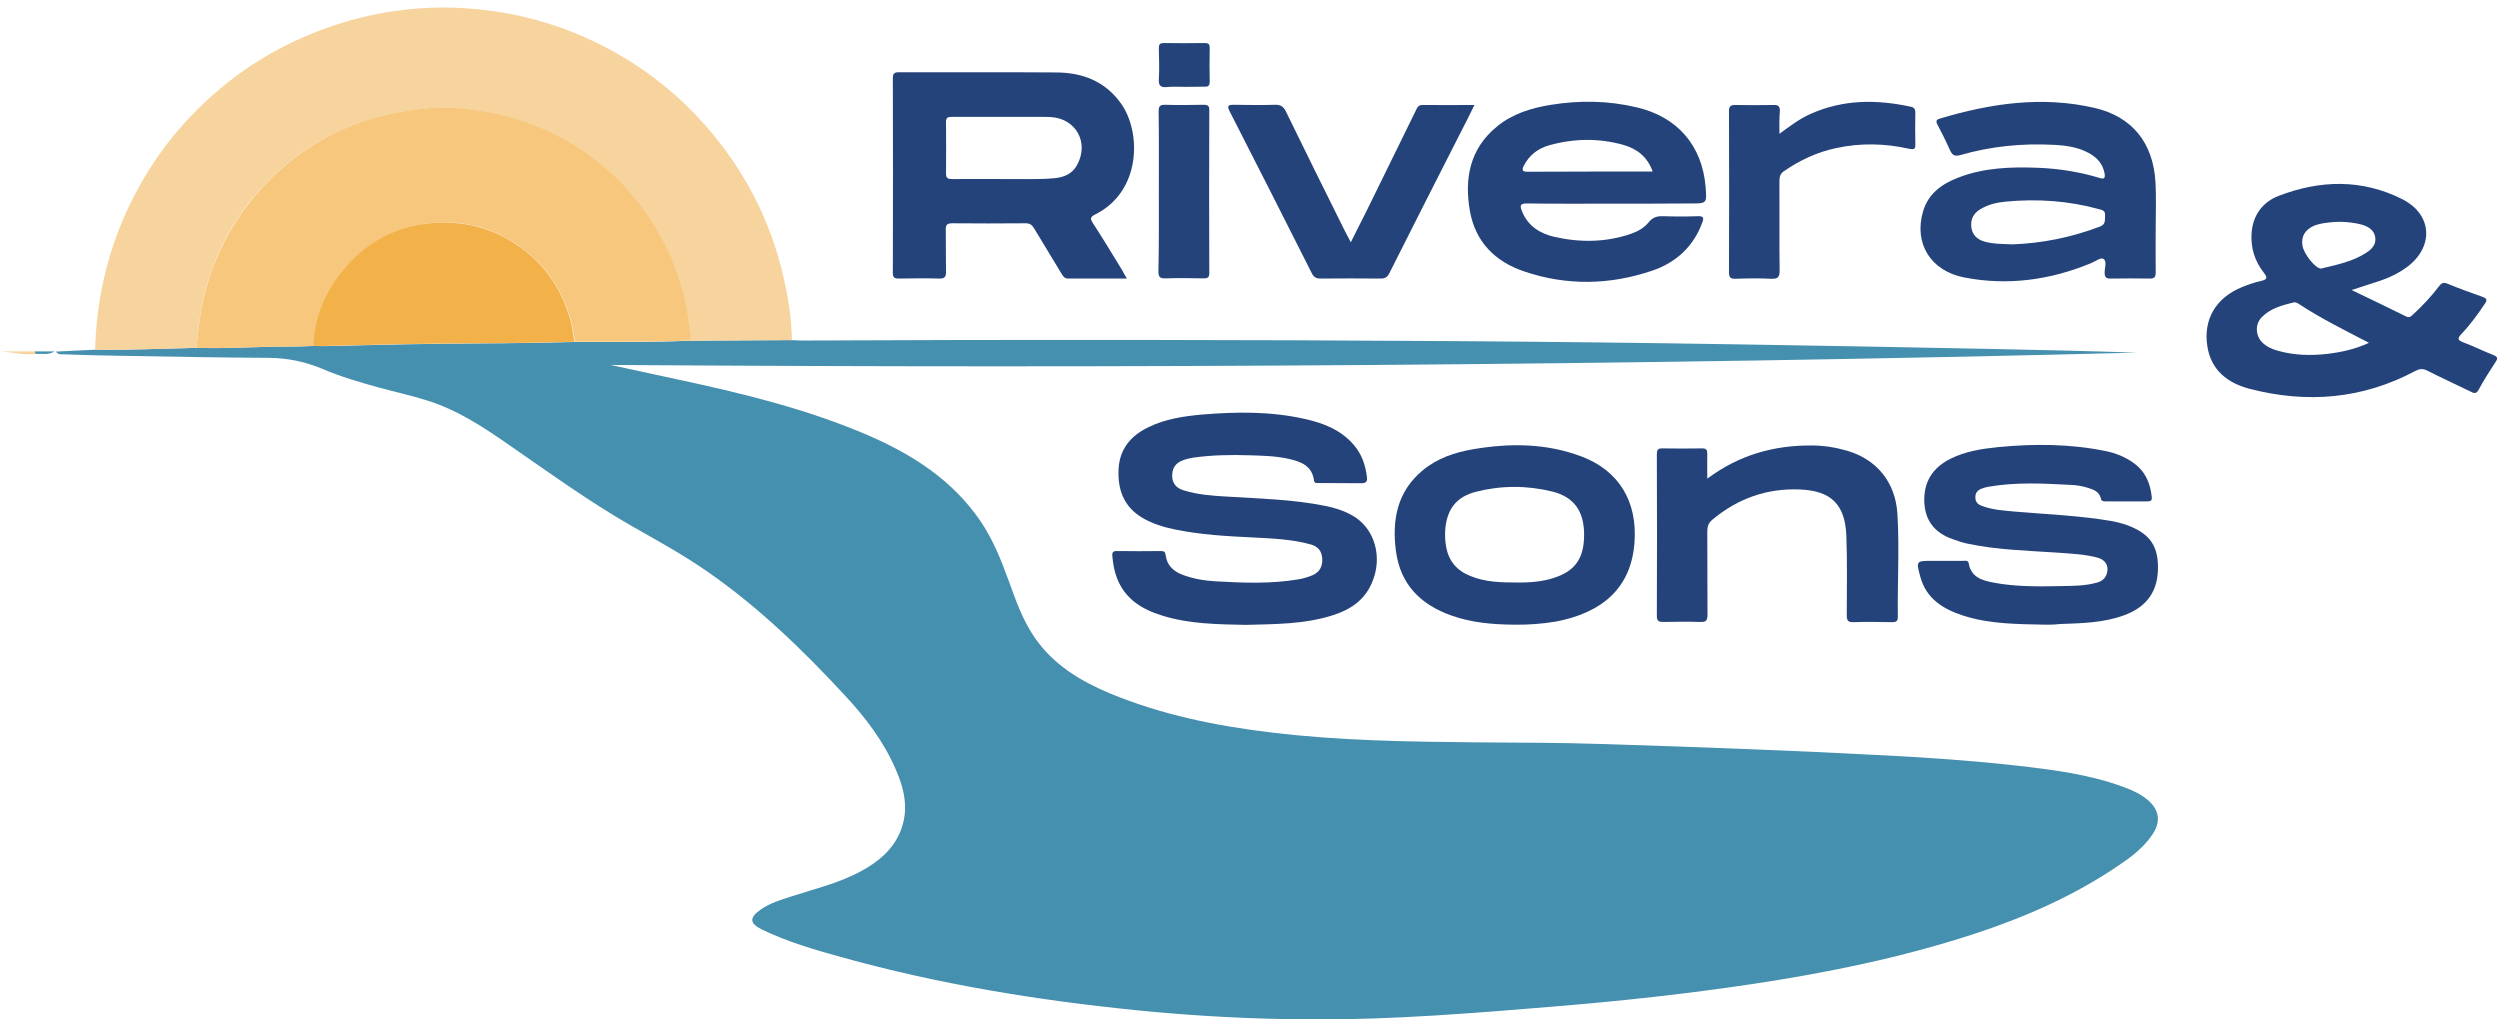 <?xml version="1.0" encoding="UTF-8"?> <svg xmlns="http://www.w3.org/2000/svg" width="206" height="84" viewBox="0 0 206 84" fill="none"><path d="M65.256 28.025C65.548 28.043 65.858 28.06 66.15 28.06C84.151 27.974 102.153 27.991 120.155 28.111C127.713 28.163 135.253 28.249 142.811 28.369C149.803 28.472 156.794 28.61 163.785 28.747C167.873 28.833 171.961 28.919 176.066 29.057C134.154 30.123 92.242 30.363 50.312 30.071C52.133 30.466 53.971 30.862 55.792 31.257C61.168 32.409 66.493 33.698 71.56 35.882C75.202 37.463 78.448 39.543 80.75 42.878C81.815 44.425 82.502 46.162 83.138 47.915C83.722 49.531 84.289 51.147 85.285 52.574C86.814 54.774 88.995 56.098 91.4 57.112C95.694 58.9 100.195 59.811 104.781 60.361C110.346 61.032 115.946 61.117 121.546 61.169C125.016 61.203 128.503 61.186 131.973 61.307C139.823 61.547 147.655 61.84 155.505 62.252C159.044 62.441 162.565 62.682 166.087 63.077C169.127 63.421 172.184 63.799 175.07 64.882C175.774 65.14 176.462 65.467 177.028 65.965C177.922 66.756 178.059 67.702 177.389 68.716C176.685 69.799 175.671 70.573 174.624 71.277C170.93 73.804 166.877 75.575 162.634 76.967C156.673 78.91 150.541 80.165 144.34 81.093C138.947 81.901 133.536 82.486 128.108 82.933C121.443 83.483 114.778 84.033 108.079 83.999C103.252 83.981 98.425 83.723 93.633 83.242C85.439 82.417 77.315 81.093 69.362 78.876C67.111 78.257 64.861 77.603 62.748 76.572C61.769 76.091 61.735 75.627 62.645 74.973C63.418 74.423 64.329 74.148 65.239 73.856C67.146 73.237 69.121 72.773 70.908 71.81C72.368 71.019 73.622 70.005 74.24 68.389C74.893 66.653 74.515 65.003 73.811 63.404C72.814 61.083 71.303 59.106 69.602 57.284C66.15 53.554 62.491 50.012 58.3 47.107C56.273 45.697 54.108 44.511 51.961 43.291C48.526 41.314 45.331 39.01 42.084 36.758C39.937 35.263 37.755 33.801 35.23 33.011C33.891 32.581 32.499 32.289 31.142 31.91C29.596 31.481 28.05 31.034 26.573 30.398C25.148 29.796 23.705 29.504 22.159 29.486C18.036 29.469 13.914 29.383 9.808 29.315C8.262 29.297 6.716 29.246 5.17 29.194C5.016 29.194 4.827 29.246 4.604 28.971C5.737 28.919 6.785 28.868 7.816 28.816C10.598 28.851 13.398 28.73 16.181 28.661C18.775 28.747 21.386 28.541 23.979 28.558C24.598 28.558 25.216 28.524 25.835 28.507C26.127 28.507 26.436 28.524 26.728 28.524C29.785 28.455 32.843 28.369 35.9 28.335C39.714 28.283 43.527 28.3 47.323 28.18C50.501 28.18 53.679 28.214 56.857 28.077C59.674 28.043 62.456 28.043 65.256 28.025Z" fill="#458FAF"></path><path d="M16.198 28.661C13.415 28.73 10.616 28.85 7.833 28.816C7.953 24.69 8.846 20.736 10.633 16.989C12.127 13.86 14.102 11.092 16.593 8.703C19.53 5.849 22.949 3.735 26.814 2.342C30.524 1.001 34.354 0.434 38.288 0.675C41.431 0.864 44.506 1.551 47.443 2.755C51.583 4.457 55.139 6.967 58.093 10.302C61.34 13.98 63.538 18.209 64.603 23.023C64.981 24.673 65.222 26.341 65.256 28.025C62.456 28.043 59.674 28.06 56.874 28.077C56.891 27.664 56.788 27.269 56.754 26.873C56.565 24.639 55.912 22.507 54.933 20.513C53.215 16.937 50.673 14.084 47.289 11.986C44.077 9.992 40.555 9.012 36.794 8.892C35.454 8.858 34.114 9.029 32.791 9.27C29.201 9.923 26.006 11.471 23.258 13.843C20.973 15.82 19.187 18.192 17.95 20.994C16.885 23.435 16.37 25.997 16.198 28.661Z" fill="#F7D49E"></path><path d="M193.776 23.899C195.356 24.656 196.816 25.361 198.277 26.083C198.569 26.22 198.706 26.031 198.878 25.876C199.634 25.172 200.338 24.432 200.956 23.607C201.162 23.332 201.334 23.229 201.695 23.384C202.64 23.779 203.619 24.123 204.581 24.467C204.89 24.587 204.976 24.707 204.77 25C204.186 25.876 203.567 26.736 202.846 27.492C202.502 27.853 202.451 28.008 202.983 28.214C203.825 28.524 204.632 28.936 205.474 29.263C205.8 29.401 205.835 29.521 205.646 29.813C205.147 30.57 204.666 31.326 204.237 32.117C204.048 32.461 203.876 32.426 203.584 32.271C202.399 31.687 201.18 31.137 199.994 30.535C199.651 30.363 199.393 30.38 199.05 30.552C194.687 32.89 190.083 33.269 185.342 32.031C183.573 31.567 182.199 30.518 181.889 28.558C181.529 26.341 182.577 24.536 184.741 23.659C185.239 23.453 185.737 23.281 186.27 23.16C186.785 23.04 186.905 22.92 186.527 22.456C185.789 21.51 185.445 20.41 185.531 19.206C185.634 17.745 186.424 16.662 187.747 16.146C191.165 14.823 194.635 14.737 197.967 16.422C200.458 17.694 200.561 20.375 198.311 22.026C197.675 22.49 196.954 22.851 196.198 23.109C195.442 23.349 194.687 23.607 193.776 23.899ZM195.202 28.249C193.158 27.183 191.2 26.22 189.379 25.017C189.276 24.948 189.121 24.897 189.018 24.914C188.056 25.154 187.094 25.395 186.373 26.134C185.806 26.702 185.84 27.647 186.407 28.214C186.768 28.575 187.214 28.765 187.695 28.902C189.035 29.28 190.392 29.315 191.766 29.16C192.917 29.022 194.051 28.782 195.202 28.249ZM192.917 18.278C191.938 18.278 191.114 18.416 190.667 18.605C189.928 18.931 189.602 19.499 189.722 20.238C189.825 20.908 190.753 22.077 191.217 22.129C191.251 22.129 191.303 22.129 191.337 22.112C192.608 21.802 193.896 21.544 195.013 20.805C195.459 20.513 195.82 20.117 195.717 19.533C195.614 18.949 195.167 18.691 194.652 18.519C194.034 18.347 193.381 18.295 192.917 18.278Z" fill="#25437B"></path><path d="M102.634 51.491C100.315 51.439 98.013 51.422 95.797 50.734C94.114 50.219 92.705 49.376 92.035 47.623C91.812 47.056 91.726 46.471 91.658 45.869C91.623 45.56 91.675 45.388 92.053 45.405C93.255 45.422 94.457 45.422 95.66 45.405C95.935 45.405 96.021 45.491 96.055 45.766C96.158 46.591 96.708 47.09 97.446 47.365C98.322 47.691 99.216 47.846 100.143 47.898C102.462 48.035 104.764 48.121 107.066 47.726C107.426 47.657 107.77 47.554 108.113 47.416C108.715 47.176 108.989 46.694 108.955 46.041C108.921 45.388 108.577 45.01 107.976 44.855C106.43 44.425 104.85 44.374 103.269 44.288C101.088 44.185 98.906 44.064 96.759 43.617C95.849 43.428 94.973 43.153 94.165 42.689C92.602 41.778 92.07 40.334 92.173 38.598C92.276 36.965 93.204 35.882 94.646 35.194C96.021 34.523 97.515 34.3 99.009 34.162C101.861 33.922 104.712 33.887 107.529 34.523C109.058 34.867 110.484 35.417 111.549 36.655C112.202 37.411 112.511 38.305 112.631 39.285C112.683 39.663 112.597 39.818 112.167 39.818C111.016 39.801 109.848 39.818 108.697 39.801C108.508 39.801 108.302 39.853 108.268 39.56C108.096 38.357 107.169 38.03 106.172 37.807C105.09 37.566 104.008 37.549 102.909 37.515C101.38 37.463 99.868 37.497 98.357 37.704C98.047 37.755 97.721 37.824 97.429 37.944C96.845 38.168 96.57 38.615 96.588 39.251C96.605 39.87 96.965 40.231 97.532 40.403C98.683 40.764 99.885 40.85 101.088 40.918C103.785 41.09 106.482 41.142 109.144 41.675C109.951 41.83 110.724 42.07 111.446 42.483C113.301 43.531 113.971 45.955 113.026 48.07C112.408 49.479 111.257 50.236 109.865 50.683C107.461 51.456 105.039 51.422 102.634 51.491Z" fill="#25437B"></path><path d="M92.86 22.954C91.142 22.954 89.579 22.954 88.016 22.954C87.724 22.954 87.621 22.782 87.484 22.576C86.728 21.321 85.972 20.083 85.216 18.828C85.044 18.536 84.873 18.398 84.512 18.398C82.502 18.416 80.475 18.416 78.466 18.398C78.036 18.398 77.916 18.536 77.933 18.949C77.95 20.083 77.933 21.218 77.95 22.352C77.967 22.782 77.864 22.971 77.401 22.954C76.284 22.92 75.168 22.937 74.051 22.954C73.707 22.954 73.57 22.868 73.57 22.49C73.587 17.126 73.587 11.763 73.57 6.416C73.57 6.038 73.725 5.952 74.068 5.952C78.397 5.97 82.725 5.935 87.071 5.97C89.201 5.987 91.056 6.692 92.362 8.514C94.08 10.921 94.028 15.803 90.232 17.676C89.837 17.883 89.82 18.02 90.043 18.364C90.868 19.636 91.658 20.943 92.448 22.232C92.551 22.438 92.671 22.645 92.86 22.954ZM82.571 9.631C81.197 9.631 79.823 9.631 78.466 9.631C78.139 9.631 77.95 9.648 77.95 10.061C77.967 11.471 77.967 12.88 77.95 14.307C77.95 14.702 78.139 14.754 78.466 14.754C80.011 14.737 81.558 14.754 83.086 14.754C84.34 14.737 85.611 14.806 86.865 14.685C87.655 14.617 88.343 14.341 88.737 13.619C89.768 11.78 88.686 9.786 86.608 9.648C86.333 9.631 86.058 9.631 85.766 9.631C84.701 9.631 83.636 9.631 82.571 9.631Z" fill="#25437B"></path><path d="M177.63 18.742C177.63 19.98 177.612 21.235 177.63 22.473C177.63 22.834 177.509 22.954 177.149 22.954C176.084 22.937 175.002 22.937 173.937 22.954C173.524 22.971 173.421 22.834 173.421 22.438C173.421 22.043 173.645 21.51 173.301 21.321C173.095 21.201 172.614 21.562 172.27 21.699C168.921 23.074 165.451 23.556 161.878 22.868C159.078 22.335 157.687 20.049 158.46 17.419C158.889 15.957 160.006 15.149 161.363 14.634C163.493 13.809 165.709 13.74 167.959 13.826C169.677 13.895 171.377 14.169 173.026 14.668C173.404 14.788 173.473 14.651 173.421 14.307C173.284 13.551 172.854 13.035 172.202 12.657C171.274 12.124 170.261 11.986 169.23 11.935C166.619 11.797 164.042 12.055 161.535 12.777C161.088 12.897 160.882 12.811 160.693 12.399C160.367 11.677 160.023 10.972 159.645 10.267C159.49 9.975 159.559 9.855 159.851 9.769C164.042 8.514 168.268 7.895 172.597 8.892C175.689 9.614 177.424 11.763 177.612 15.012C177.681 16.25 177.63 17.505 177.63 18.742ZM165.812 20.135C168.302 20.049 170.707 19.55 173.026 18.674C173.559 18.467 173.421 18.106 173.456 17.745C173.49 17.35 173.215 17.298 172.94 17.23C170.432 16.542 167.873 16.37 165.296 16.611C164.541 16.679 163.819 16.851 163.166 17.247C162.6 17.59 162.342 18.106 162.445 18.777C162.548 19.395 162.943 19.739 163.527 19.911C164.283 20.117 165.056 20.1 165.812 20.135Z" fill="#25437B"></path><path d="M132.969 16.782C130.581 16.782 128.211 16.8 125.823 16.765C125.256 16.765 125.222 16.937 125.411 17.401C125.892 18.622 126.888 19.241 128.073 19.516C130.203 19.997 132.333 19.98 134.412 19.258C134.961 19.069 135.477 18.777 135.854 18.312C136.198 17.883 136.576 17.797 137.074 17.814C138.019 17.848 138.964 17.848 139.908 17.814C140.355 17.797 140.424 17.951 140.269 18.33C139.548 20.324 138.105 21.63 136.146 22.301C132.66 23.487 129.104 23.556 125.6 22.369C123.195 21.562 121.563 19.928 121.116 17.367C120.653 14.702 121.116 12.261 123.332 10.439C124.621 9.373 126.184 8.892 127.816 8.634C130.169 8.256 132.522 8.29 134.841 8.84C138.208 9.614 140.269 11.986 140.544 15.425C140.647 16.765 140.647 16.765 139.324 16.765C137.211 16.782 135.099 16.782 132.969 16.782ZM136.181 14.135C135.751 12.932 134.91 12.278 133.81 11.952C131.766 11.367 129.705 11.402 127.661 11.969C126.733 12.227 126.012 12.777 125.565 13.654C125.394 13.98 125.411 14.152 125.857 14.152C129.276 14.135 132.677 14.135 136.181 14.135Z" fill="#25437B"></path><path d="M168.56 51.474C166.258 51.422 163.956 51.439 161.741 50.717C160.109 50.184 158.735 49.342 158.236 47.537C157.876 46.213 157.876 46.213 159.25 46.213C160.092 46.213 160.916 46.213 161.758 46.213C161.947 46.213 162.17 46.144 162.222 46.419C162.411 47.554 163.321 47.829 164.231 48.001C166.104 48.362 167.993 48.328 169.883 48.293C170.845 48.276 171.806 48.276 172.751 48.018C173.146 47.915 173.455 47.709 173.593 47.296C173.799 46.66 173.524 46.144 172.854 45.955C171.789 45.663 170.69 45.629 169.608 45.543C167.083 45.371 164.558 45.319 162.067 44.786C161.672 44.7 161.277 44.563 160.899 44.425C159.456 43.927 158.632 42.93 158.563 41.383C158.494 39.732 159.233 38.546 160.71 37.807C161.947 37.188 163.269 36.982 164.626 36.844C167.615 36.552 170.587 36.569 173.524 37.171C174.349 37.343 175.122 37.652 175.809 38.151C176.771 38.838 177.183 39.801 177.303 40.936C177.338 41.228 177.234 41.314 176.96 41.314C175.809 41.314 174.641 41.314 173.49 41.314C173.301 41.314 173.163 41.297 173.112 41.073C172.992 40.54 172.545 40.351 172.098 40.214C171.618 40.059 171.137 39.973 170.638 39.956C168.371 39.835 166.104 39.715 163.836 40.11C163.647 40.145 163.458 40.196 163.287 40.265C162.96 40.386 162.754 40.626 162.771 40.987C162.771 41.365 162.977 41.572 163.321 41.692C164.197 42.019 165.125 42.07 166.035 42.156C168.68 42.38 171.343 42.483 173.971 42.93C174.332 42.998 174.692 43.084 175.036 43.188C177.011 43.858 177.784 44.821 177.818 46.643C177.853 48.671 176.942 49.978 175.07 50.683C173.318 51.336 171.497 51.353 169.676 51.422C169.299 51.474 168.938 51.474 168.56 51.474Z" fill="#25437B"></path><path d="M124.775 51.474C123.006 51.456 121.271 51.319 119.588 50.717C117.028 49.806 115.379 48.139 115.019 45.371C114.692 42.809 115.139 40.489 117.235 38.752C118.437 37.755 119.88 37.274 121.391 37.016C124.415 36.5 127.421 36.517 130.324 37.618C133.415 38.787 134.91 41.331 134.687 44.632C134.429 48.568 131.887 50.511 128.211 51.216C127.094 51.405 125.926 51.491 124.775 51.474ZM125.085 48.001C125.875 48.001 126.974 47.967 128.022 47.623C129.808 47.056 130.547 45.99 130.53 43.995C130.513 42.105 129.688 40.953 127.919 40.506C125.823 39.99 123.693 39.99 121.615 40.523C120 40.935 119.227 41.967 119.09 43.617C119.055 44.081 119.073 44.563 119.158 45.027C119.365 46.23 120.052 47.038 121.185 47.468C122.336 47.949 123.556 48.001 125.085 48.001Z" fill="#25437B"></path><path d="M140.681 39.44C143.309 37.48 146.178 36.689 149.27 36.707C150.266 36.707 151.228 36.861 152.19 37.136C154.629 37.841 156.192 39.732 156.347 42.345C156.519 45.164 156.347 48.001 156.381 50.837C156.381 51.198 156.227 51.267 155.917 51.267C154.853 51.25 153.77 51.233 152.705 51.267C152.259 51.284 152.173 51.095 152.173 50.7C152.173 48.517 152.224 46.316 152.139 44.133C152.035 41.572 150.885 40.437 148.325 40.334C145.611 40.214 143.189 41.073 141.094 42.827C140.784 43.084 140.681 43.377 140.681 43.772C140.698 46.058 140.681 48.362 140.698 50.648C140.698 51.147 140.561 51.267 140.08 51.25C139.067 51.216 138.07 51.233 137.057 51.25C136.696 51.25 136.524 51.181 136.524 50.769C136.542 46.334 136.542 41.898 136.524 37.446C136.524 37.102 136.593 36.93 136.971 36.947C138.07 36.965 139.153 36.965 140.252 36.947C140.613 36.947 140.681 37.085 140.681 37.394C140.664 38.03 140.681 38.666 140.681 39.44Z" fill="#25437B"></path><path d="M111.308 19.963C111.755 19.052 112.167 18.261 112.562 17.47C113.937 14.685 115.294 11.883 116.668 9.098C116.771 8.875 116.857 8.651 117.2 8.651C118.592 8.668 119.983 8.651 121.495 8.651C121.065 9.528 120.67 10.319 120.258 11.11C118.334 14.892 116.41 18.674 114.503 22.473C114.332 22.834 114.125 22.971 113.713 22.954C112.081 22.937 110.45 22.937 108.818 22.954C108.44 22.954 108.251 22.834 108.079 22.49C105.846 18.055 103.596 13.619 101.328 9.184C101.071 8.686 101.225 8.634 101.689 8.634C102.806 8.651 103.922 8.668 105.039 8.634C105.52 8.617 105.76 8.772 105.966 9.201C107.547 12.45 109.161 15.7 110.776 18.949C110.931 19.258 111.085 19.55 111.308 19.963Z" fill="#25437B"></path><path d="M146.625 11.024C147.518 10.37 148.291 9.786 149.184 9.39C151.864 8.187 154.629 8.187 157.429 8.789C157.704 8.84 157.824 8.978 157.824 9.27C157.807 10.13 157.807 10.989 157.824 11.849C157.841 12.244 157.773 12.347 157.326 12.261C155.316 11.814 153.289 11.763 151.262 12.21C149.717 12.536 148.308 13.207 147.003 14.101C146.693 14.307 146.625 14.565 146.625 14.909C146.642 17.367 146.607 19.843 146.642 22.301C146.642 22.851 146.487 22.988 145.955 22.971C144.976 22.92 143.979 22.937 143 22.971C142.571 22.988 142.468 22.834 142.468 22.421C142.485 18.003 142.485 13.585 142.468 9.167C142.468 8.772 142.571 8.651 142.983 8.651C144.031 8.668 145.079 8.668 146.144 8.651C146.539 8.634 146.676 8.772 146.659 9.167C146.607 9.734 146.625 10.302 146.625 11.024Z" fill="#25437B"></path><path d="M95.488 15.82C95.488 13.602 95.505 11.402 95.471 9.184C95.471 8.754 95.574 8.634 96.004 8.634C97.051 8.668 98.099 8.651 99.164 8.634C99.525 8.634 99.662 8.72 99.645 9.098C99.628 13.568 99.628 18.02 99.645 22.49C99.645 22.834 99.542 22.937 99.198 22.937C98.151 22.92 97.103 22.902 96.038 22.937C95.591 22.954 95.454 22.834 95.454 22.369C95.505 20.186 95.488 18.003 95.488 15.82Z" fill="#25437B"></path><path d="M97.584 7.156C97.12 7.156 96.639 7.121 96.175 7.173C95.66 7.224 95.454 7.087 95.488 6.52C95.54 5.694 95.505 4.852 95.488 4.01C95.488 3.7 95.522 3.546 95.9 3.546C97.017 3.563 98.133 3.563 99.25 3.546C99.525 3.546 99.679 3.597 99.679 3.924C99.662 4.869 99.662 5.815 99.679 6.743C99.679 7.053 99.559 7.156 99.267 7.139C98.7 7.156 98.133 7.156 97.584 7.156Z" fill="#25437B"></path><path d="M2.92 29.16C1.941 29.297 0.979 29.005 0 28.954C0.962 28.954 1.907 28.954 2.869 28.954C2.886 29.022 2.903 29.091 2.92 29.16Z" fill="#F7D49E"></path><path d="M2.92 29.16C2.903 29.091 2.886 29.022 2.869 28.954C3.418 28.954 3.951 28.954 4.5 28.954C3.985 29.28 3.436 29.125 2.92 29.16Z" fill="#458FAF"></path><path d="M16.198 28.661C16.387 26.014 16.885 23.435 17.984 20.977C19.221 18.192 21.008 15.803 23.292 13.826C26.041 11.453 29.218 9.906 32.825 9.253C34.148 9.012 35.488 8.823 36.828 8.875C40.59 8.995 44.094 9.975 47.323 11.969C50.707 14.066 53.232 16.92 54.967 20.496C55.929 22.507 56.582 24.622 56.788 26.856C56.822 27.252 56.925 27.647 56.908 28.06C53.73 28.197 50.552 28.163 47.375 28.163C47.272 27.561 47.203 26.942 47.031 26.341C46.292 23.693 44.764 21.596 42.462 20.066C40.16 18.536 37.635 18.089 34.973 18.45C32.499 18.777 30.386 19.928 28.703 21.802C26.985 23.71 25.938 25.894 25.869 28.507C25.25 28.524 24.632 28.558 24.014 28.558C21.386 28.541 18.792 28.747 16.198 28.661Z" fill="#F6C77C"></path><path d="M25.834 28.507C25.903 25.894 26.951 23.71 28.669 21.802C30.352 19.928 32.482 18.777 34.938 18.45C37.584 18.106 40.126 18.553 42.428 20.066C44.747 21.596 46.258 23.693 46.997 26.341C47.169 26.925 47.22 27.561 47.34 28.163C43.527 28.283 39.714 28.283 35.917 28.318C32.86 28.352 29.802 28.438 26.745 28.507C26.436 28.524 26.144 28.507 25.834 28.507Z" fill="#F3B149"></path></svg> 